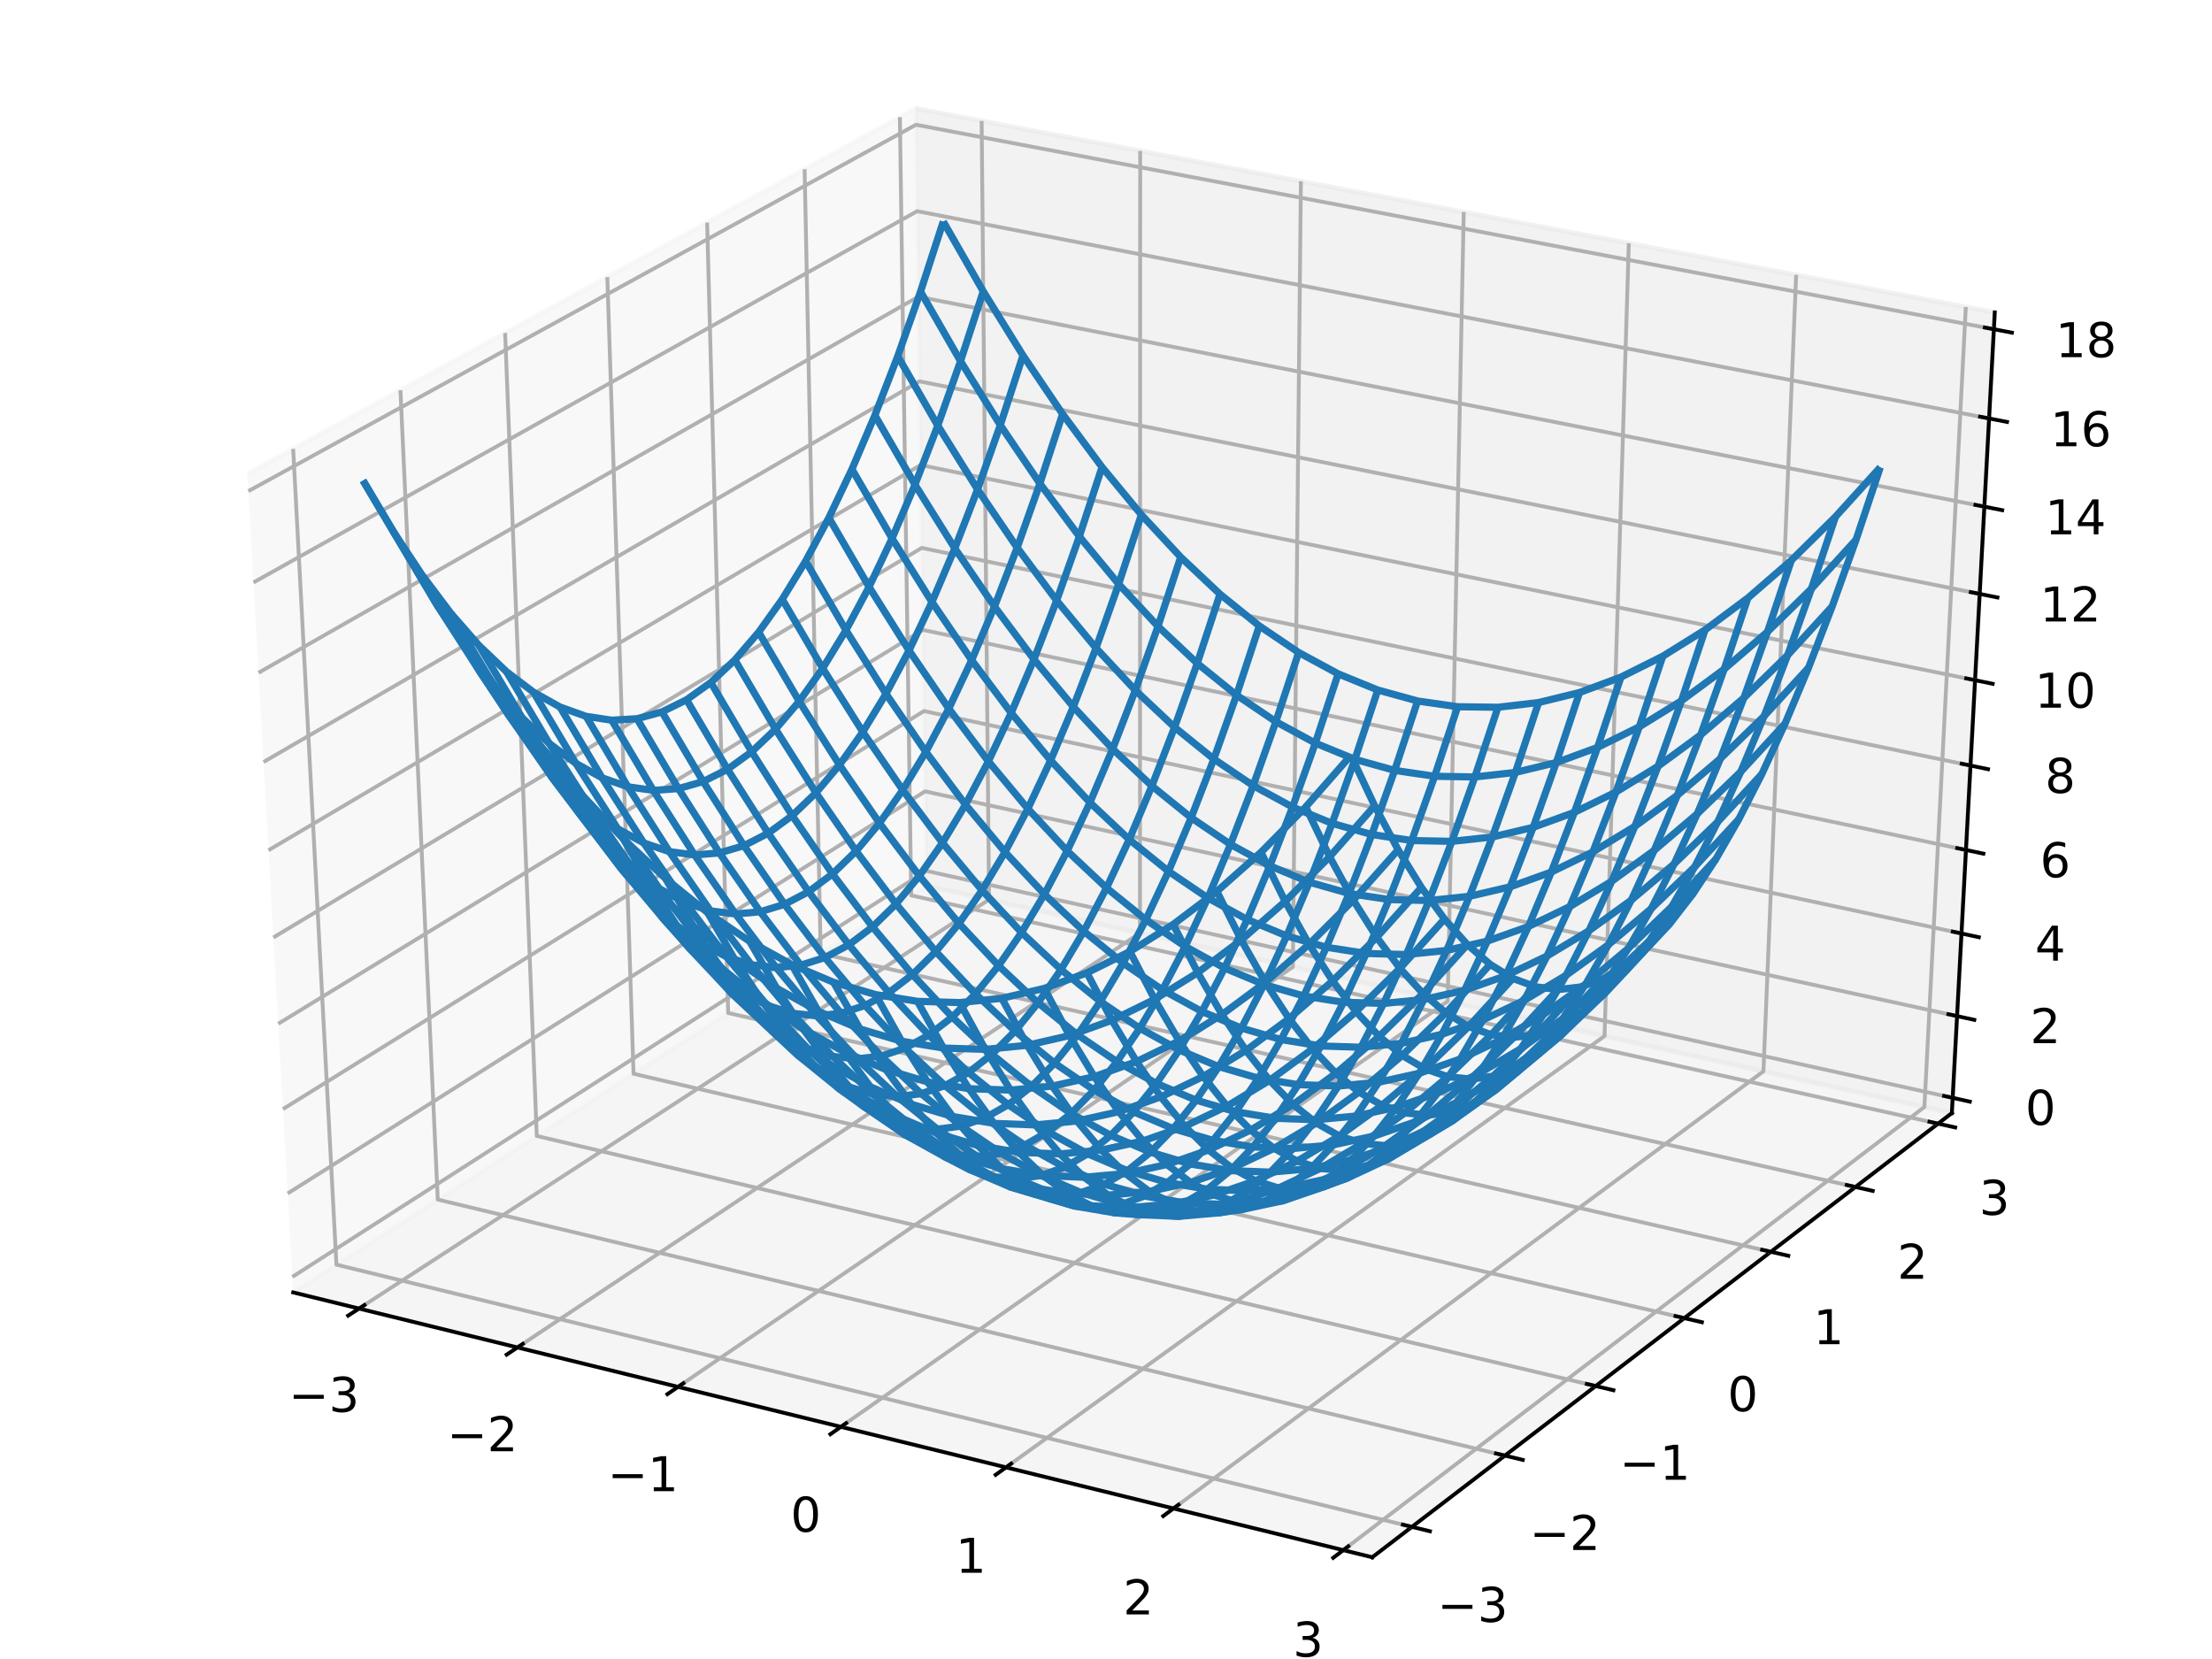 <?xml version="1.0" encoding="utf-8" standalone="no"?>
<!DOCTYPE svg PUBLIC "-//W3C//DTD SVG 1.1//EN"
  "http://www.w3.org/Graphics/SVG/1.1/DTD/svg11.dtd">
<!-- Created with matplotlib (https://matplotlib.org/) -->
<svg height="345.6pt" version="1.1" viewBox="0 0 460.8 345.6" width="460.8pt" xmlns="http://www.w3.org/2000/svg" xmlns:xlink="http://www.w3.org/1999/xlink">
 <defs>
  <style type="text/css">
*{stroke-linecap:butt;stroke-linejoin:round;}
  </style>
 </defs>
 <g id="figure_1">
  <g id="patch_1">
   <path d="M 0 345.6 
L 460.8 345.6 
L 460.8 0 
L 0 0 
z
" style="fill:#ffffff;"/>
  </g>
  <g id="patch_2">
   <path d="M 0 345.6 
L 460.8 345.6 
L 460.8 0 
L 0 0 
z
" style="fill:#ffffff;"/>
  </g>
  <g id="pane3d_1">
   <g id="patch_3">
    <path d="M 61.086 269.235 
L 192.97 184.501 
L 190.774 22.59 
L 51.537 98.721 
" style="fill:#f2f2f2;opacity:0.5;stroke:#f2f2f2;stroke-linejoin:miter;"/>
   </g>
  </g>
  <g id="pane3d_2">
   <g id="patch_4">
    <path d="M 192.97 184.501 
L 406.608 231.873 
L 415.547 65.079 
L 190.774 22.59 
" style="fill:#e6e6e6;opacity:0.5;stroke:#e6e6e6;stroke-linejoin:miter;"/>
   </g>
  </g>
  <g id="pane3d_3">
   <g id="patch_5">
    <path d="M 61.086 269.235 
L 285.863 324.406 
L 406.608 231.873 
L 192.97 184.501 
" style="fill:#ececec;opacity:0.5;stroke:#ececec;stroke-linejoin:miter;"/>
   </g>
  </g>
  <g id="axis3d_1">
   <g id="line2d_1">
    <path d="M 61.086 269.235 
L 285.863 324.406 
" style="fill:none;stroke:#000000;stroke-linecap:square;stroke-width:0.8;"/>
   </g>
   <g id="Line3DCollection_1">
    <path d="M 74.79 272.598 
L 206.035 187.398 
L 204.493 25.183 
" style="fill:none;stroke:#b0b0b0;stroke-width:0.8;"/>
    <path d="M 107.793 280.699 
L 237.48 194.371 
L 237.523 31.427 
" style="fill:none;stroke:#b0b0b0;stroke-width:0.8;"/>
    <path d="M 141.25 288.911 
L 269.326 201.432 
L 270.997 37.755 
" style="fill:none;stroke:#b0b0b0;stroke-width:0.8;"/>
    <path d="M 175.172 297.237 
L 301.582 208.585 
L 304.924 44.168 
" style="fill:none;stroke:#b0b0b0;stroke-width:0.8;"/>
    <path d="M 209.569 305.68 
L 334.255 215.829 
L 339.313 50.668 
" style="fill:none;stroke:#b0b0b0;stroke-width:0.8;"/>
    <path d="M 244.45 314.241 
L 367.355 223.169 
L 374.174 57.258 
" style="fill:none;stroke:#b0b0b0;stroke-width:0.8;"/>
    <path d="M 279.825 322.924 
L 400.888 230.604 
L 409.516 63.939 
" style="fill:none;stroke:#b0b0b0;stroke-width:0.8;"/>
   </g>
   <g id="xtick_1">
    <g id="line2d_2">
     <path d="M 75.921 271.864 
L 72.524 274.069 
" style="fill:none;stroke:#000000;stroke-linecap:square;stroke-width:0.8;"/>
    </g>
    <g id="text_1">
     <!-- −3 -->
     <defs>
      <path d="M 10.594 35.5 
L 73.188 35.5 
L 73.188 27.203 
L 10.594 27.203 
z
" id="DejaVuSans-8722"/>
      <path d="M 40.578 39.312 
Q 47.656 37.797 51.625 33 
Q 55.609 28.219 55.609 21.188 
Q 55.609 10.406 48.188 4.484 
Q 40.766 -1.422 27.094 -1.422 
Q 22.516 -1.422 17.656 -0.516 
Q 12.797 0.391 7.625 2.203 
L 7.625 11.719 
Q 11.719 9.328 16.594 8.109 
Q 21.484 6.891 26.812 6.891 
Q 36.078 6.891 40.938 10.547 
Q 45.797 14.203 45.797 21.188 
Q 45.797 27.641 41.281 31.266 
Q 36.766 34.906 28.719 34.906 
L 20.219 34.906 
L 20.219 43.016 
L 29.109 43.016 
Q 36.375 43.016 40.234 45.922 
Q 44.094 48.828 44.094 54.297 
Q 44.094 59.906 40.109 62.906 
Q 36.141 65.922 28.719 65.922 
Q 24.656 65.922 20.016 65.031 
Q 15.375 64.156 9.812 62.312 
L 9.812 71.094 
Q 15.438 72.656 20.344 73.438 
Q 25.25 74.219 29.594 74.219 
Q 40.828 74.219 47.359 69.109 
Q 53.906 64.016 53.906 55.328 
Q 53.906 49.266 50.438 45.094 
Q 46.969 40.922 40.578 39.312 
z
" id="DejaVuSans-51"/>
     </defs>
     <g transform="translate(60.122 294.116)scale(0.1 -0.1)">
      <use xlink:href="#DejaVuSans-8722"/>
      <use x="83.789" xlink:href="#DejaVuSans-51"/>
     </g>
    </g>
   </g>
   <g id="xtick_2">
    <g id="line2d_3">
     <path d="M 108.91 279.955 
L 105.553 282.19 
" style="fill:none;stroke:#000000;stroke-linecap:square;stroke-width:0.8;"/>
    </g>
    <g id="text_2">
     <!-- −2 -->
     <defs>
      <path d="M 19.188 8.297 
L 53.609 8.297 
L 53.609 0 
L 7.328 0 
L 7.328 8.297 
Q 12.938 14.109 22.625 23.891 
Q 32.328 33.688 34.812 36.531 
Q 39.547 41.844 41.422 45.531 
Q 43.312 49.219 43.312 52.781 
Q 43.312 58.594 39.234 62.25 
Q 35.156 65.922 28.609 65.922 
Q 23.969 65.922 18.812 64.312 
Q 13.672 62.703 7.812 59.422 
L 7.812 69.391 
Q 13.766 71.781 18.938 73 
Q 24.125 74.219 28.422 74.219 
Q 39.75 74.219 46.484 68.547 
Q 53.219 62.891 53.219 53.422 
Q 53.219 48.922 51.531 44.891 
Q 49.859 40.875 45.406 35.406 
Q 44.188 33.984 37.641 27.219 
Q 31.109 20.453 19.188 8.297 
z
" id="DejaVuSans-50"/>
     </defs>
     <g transform="translate(93.122 302.323)scale(0.1 -0.1)">
      <use xlink:href="#DejaVuSans-8722"/>
      <use x="83.789" xlink:href="#DejaVuSans-50"/>
     </g>
    </g>
   </g>
   <g id="xtick_3">
    <g id="line2d_4">
     <path d="M 142.355 288.157 
L 139.037 290.423 
" style="fill:none;stroke:#000000;stroke-linecap:square;stroke-width:0.8;"/>
    </g>
    <g id="text_3">
     <!-- −1 -->
     <defs>
      <path d="M 12.406 8.297 
L 28.516 8.297 
L 28.516 63.922 
L 10.984 60.406 
L 10.984 69.391 
L 28.422 72.906 
L 38.281 72.906 
L 38.281 8.297 
L 54.391 8.297 
L 54.391 0 
L 12.406 0 
z
" id="DejaVuSans-49"/>
     </defs>
     <g transform="translate(126.577 310.644)scale(0.1 -0.1)">
      <use xlink:href="#DejaVuSans-8722"/>
      <use x="83.789" xlink:href="#DejaVuSans-49"/>
     </g>
    </g>
   </g>
   <g id="xtick_4">
    <g id="line2d_5">
     <path d="M 176.263 296.472 
L 172.987 298.77 
" style="fill:none;stroke:#000000;stroke-linecap:square;stroke-width:0.8;"/>
    </g>
    <g id="text_4">
     <!-- 0 -->
     <defs>
      <path d="M 31.781 66.406 
Q 24.172 66.406 20.328 58.906 
Q 16.5 51.422 16.5 36.375 
Q 16.5 21.391 20.328 13.891 
Q 24.172 6.391 31.781 6.391 
Q 39.453 6.391 43.281 13.891 
Q 47.125 21.391 47.125 36.375 
Q 47.125 51.422 43.281 58.906 
Q 39.453 66.406 31.781 66.406 
z
M 31.781 74.219 
Q 44.047 74.219 50.516 64.516 
Q 56.984 54.828 56.984 36.375 
Q 56.984 17.969 50.516 8.266 
Q 44.047 -1.422 31.781 -1.422 
Q 19.531 -1.422 13.062 8.266 
Q 6.594 17.969 6.594 36.375 
Q 6.594 54.828 13.062 64.516 
Q 19.531 74.219 31.781 74.219 
z
" id="DejaVuSans-48"/>
     </defs>
     <g transform="translate(164.688 319.081)scale(0.1 -0.1)">
      <use xlink:href="#DejaVuSans-48"/>
     </g>
    </g>
   </g>
   <g id="xtick_5">
    <g id="line2d_6">
     <path d="M 210.645 304.904 
L 207.412 307.234 
" style="fill:none;stroke:#000000;stroke-linecap:square;stroke-width:0.8;"/>
    </g>
    <g id="text_5">
     <!-- 1 -->
     <g transform="translate(199.083 327.635)scale(0.1 -0.1)">
      <use xlink:href="#DejaVuSans-49"/>
     </g>
    </g>
   </g>
   <g id="xtick_6">
    <g id="line2d_7">
     <path d="M 245.511 313.455 
L 242.323 315.818 
" style="fill:none;stroke:#000000;stroke-linecap:square;stroke-width:0.8;"/>
    </g>
    <g id="text_6">
     <!-- 2 -->
     <g transform="translate(233.964 336.311)scale(0.1 -0.1)">
      <use xlink:href="#DejaVuSans-50"/>
     </g>
    </g>
   </g>
   <g id="xtick_7">
    <g id="line2d_8">
     <path d="M 280.871 322.127 
L 277.729 324.523 
" style="fill:none;stroke:#000000;stroke-linecap:square;stroke-width:0.8;"/>
    </g>
    <g id="text_7">
     <!-- 3 -->
     <g transform="translate(269.339 345.109)scale(0.1 -0.1)">
      <use xlink:href="#DejaVuSans-51"/>
     </g>
    </g>
   </g>
  </g>
  <g id="axis3d_2">
   <g id="line2d_9">
    <path d="M 406.608 231.873 
L 285.863 324.406 
" style="fill:none;stroke:#000000;stroke-linecap:square;stroke-width:0.8;"/>
   </g>
   <g id="Line3DCollection_2">
    <path d="M 61.071 93.508 
L 70.084 263.454 
L 294.127 318.073 
" style="fill:none;stroke:#b0b0b0;stroke-width:0.8;"/>
    <path d="M 83.418 81.289 
L 91.192 249.892 
L 313.498 303.228 
" style="fill:none;stroke:#b0b0b0;stroke-width:0.8;"/>
    <path d="M 105.227 69.365 
L 111.819 236.639 
L 332.407 288.737 
" style="fill:none;stroke:#b0b0b0;stroke-width:0.8;"/>
    <path d="M 126.518 57.723 
L 131.979 223.687 
L 350.87 274.588 
" style="fill:none;stroke:#b0b0b0;stroke-width:0.8;"/>
    <path d="M 147.309 46.355 
L 151.69 211.023 
L 368.902 260.769 
" style="fill:none;stroke:#b0b0b0;stroke-width:0.8;"/>
    <path d="M 167.618 35.251 
L 170.965 198.639 
L 386.518 247.269 
" style="fill:none;stroke:#b0b0b0;stroke-width:0.8;"/>
    <path d="M 187.46 24.402 
L 189.819 186.526 
L 403.733 234.076 
" style="fill:none;stroke:#b0b0b0;stroke-width:0.8;"/>
   </g>
   <g id="xtick_8">
    <g id="line2d_10">
     <path d="M 292.251 317.616 
L 297.881 318.989 
" style="fill:none;stroke:#000000;stroke-linecap:square;stroke-width:0.8;"/>
    </g>
    <g id="text_8">
     <!-- −3 -->
     <g transform="translate(299.421 337.876)scale(0.1 -0.1)">
      <use xlink:href="#DejaVuSans-8722"/>
      <use x="83.789" xlink:href="#DejaVuSans-51"/>
     </g>
    </g>
   </g>
   <g id="xtick_9">
    <g id="line2d_11">
     <path d="M 311.639 302.782 
L 317.221 304.121 
" style="fill:none;stroke:#000000;stroke-linecap:square;stroke-width:0.8;"/>
    </g>
    <g id="text_9">
     <!-- −2 -->
     <g transform="translate(318.632 322.889)scale(0.1 -0.1)">
      <use xlink:href="#DejaVuSans-8722"/>
      <use x="83.789" xlink:href="#DejaVuSans-50"/>
     </g>
    </g>
   </g>
   <g id="xtick_10">
    <g id="line2d_12">
     <path d="M 330.563 288.302 
L 336.099 289.609 
" style="fill:none;stroke:#000000;stroke-linecap:square;stroke-width:0.8;"/>
    </g>
    <g id="text_10">
     <!-- −1 -->
     <g transform="translate(337.384 308.26)scale(0.1 -0.1)">
      <use xlink:href="#DejaVuSans-8722"/>
      <use x="83.789" xlink:href="#DejaVuSans-49"/>
     </g>
    </g>
   </g>
   <g id="xtick_11">
    <g id="line2d_13">
     <path d="M 349.041 274.163 
L 354.532 275.44 
" style="fill:none;stroke:#000000;stroke-linecap:square;stroke-width:0.8;"/>
    </g>
    <g id="text_11">
     <!-- 0 -->
     <g transform="translate(359.884 293.976)scale(0.1 -0.1)">
      <use xlink:href="#DejaVuSans-48"/>
     </g>
    </g>
   </g>
   <g id="xtick_12">
    <g id="line2d_14">
     <path d="M 367.088 260.354 
L 372.534 261.601 
" style="fill:none;stroke:#000000;stroke-linecap:square;stroke-width:0.8;"/>
    </g>
    <g id="text_12">
     <!-- 1 -->
     <g transform="translate(377.767 280.024)scale(0.1 -0.1)">
      <use xlink:href="#DejaVuSans-49"/>
     </g>
    </g>
   </g>
   <g id="xtick_13">
    <g id="line2d_15">
     <path d="M 384.719 246.863 
L 390.121 248.082 
" style="fill:none;stroke:#000000;stroke-linecap:square;stroke-width:0.8;"/>
    </g>
    <g id="text_13">
     <!-- 2 -->
     <g transform="translate(395.239 266.395)scale(0.1 -0.1)">
      <use xlink:href="#DejaVuSans-50"/>
     </g>
    </g>
   </g>
   <g id="xtick_14">
    <g id="line2d_16">
     <path d="M 401.948 233.679 
L 407.306 234.87 
" style="fill:none;stroke:#000000;stroke-linecap:square;stroke-width:0.8;"/>
    </g>
    <g id="text_14">
     <!-- 3 -->
     <g transform="translate(412.311 253.076)scale(0.1 -0.1)">
      <use xlink:href="#DejaVuSans-51"/>
     </g>
    </g>
   </g>
  </g>
  <g id="axis3d_3">
   <g id="line2d_17">
    <path d="M 406.608 231.873 
L 415.547 65.079 
" style="fill:none;stroke:#000000;stroke-linecap:square;stroke-width:0.8;"/>
   </g>
   <g id="Line3DCollection_3">
    <path d="M 406.778 228.7 
L 192.928 181.415 
L 60.905 265.997 
" style="fill:none;stroke:#b0b0b0;stroke-width:0.8;"/>
    <path d="M 407.691 211.673 
L 192.703 164.855 
L 59.931 248.616 
" style="fill:none;stroke:#b0b0b0;stroke-width:0.8;"/>
    <path d="M 408.613 194.462 
L 192.476 148.125 
L 58.947 231.041 
" style="fill:none;stroke:#b0b0b0;stroke-width:0.8;"/>
    <path d="M 409.545 177.065 
L 192.247 131.22 
L 57.952 213.269 
" style="fill:none;stroke:#b0b0b0;stroke-width:0.8;"/>
    <path d="M 410.488 159.478 
L 192.015 114.139 
L 56.946 195.297 
" style="fill:none;stroke:#b0b0b0;stroke-width:0.8;"/>
    <path d="M 411.441 141.698 
L 191.781 96.879 
L 55.928 177.122 
" style="fill:none;stroke:#b0b0b0;stroke-width:0.8;"/>
    <path d="M 412.404 123.722 
L 191.545 79.436 
L 54.898 158.739 
" style="fill:none;stroke:#b0b0b0;stroke-width:0.8;"/>
    <path d="M 413.378 105.547 
L 191.306 61.809 
L 53.857 140.146 
" style="fill:none;stroke:#b0b0b0;stroke-width:0.8;"/>
    <path d="M 414.363 87.17 
L 191.064 43.994 
L 52.804 121.338 
" style="fill:none;stroke:#b0b0b0;stroke-width:0.8;"/>
    <path d="M 415.359 68.586 
L 190.82 25.988 
L 51.738 102.313 
" style="fill:none;stroke:#b0b0b0;stroke-width:0.8;"/>
   </g>
   <g id="xtick_15">
    <g id="line2d_18">
     <path d="M 404.994 228.306 
L 410.35 229.49 
" style="fill:none;stroke:#000000;stroke-linecap:square;stroke-width:0.8;"/>
    </g>
    <g id="text_15">
     <!-- 0 -->
     <g transform="translate(421.905 234.324)scale(0.1 -0.1)">
      <use xlink:href="#DejaVuSans-48"/>
     </g>
    </g>
   </g>
   <g id="xtick_16">
    <g id="line2d_19">
     <path d="M 405.897 211.282 
L 411.283 212.455 
" style="fill:none;stroke:#000000;stroke-linecap:square;stroke-width:0.8;"/>
    </g>
    <g id="text_16">
     <!-- 2 -->
     <g transform="translate(422.914 217.316)scale(0.1 -0.1)">
      <use xlink:href="#DejaVuSans-50"/>
     </g>
    </g>
   </g>
   <g id="xtick_17">
    <g id="line2d_20">
     <path d="M 406.809 194.076 
L 412.225 195.237 
" style="fill:none;stroke:#000000;stroke-linecap:square;stroke-width:0.8;"/>
    </g>
    <g id="text_17">
     <!-- 4 -->
     <defs>
      <path d="M 37.797 64.312 
L 12.891 25.391 
L 37.797 25.391 
z
M 35.203 72.906 
L 47.609 72.906 
L 47.609 25.391 
L 58.016 25.391 
L 58.016 17.188 
L 47.609 17.188 
L 47.609 0 
L 37.797 0 
L 37.797 17.188 
L 4.891 17.188 
L 4.891 26.703 
z
" id="DejaVuSans-52"/>
     </defs>
     <g transform="translate(423.934 200.125)scale(0.1 -0.1)">
      <use xlink:href="#DejaVuSans-52"/>
     </g>
    </g>
   </g>
   <g id="xtick_18">
    <g id="line2d_21">
     <path d="M 407.731 176.682 
L 413.178 177.831 
" style="fill:none;stroke:#000000;stroke-linecap:square;stroke-width:0.8;"/>
    </g>
    <g id="text_18">
     <!-- 6 -->
     <defs>
      <path d="M 33.016 40.375 
Q 26.375 40.375 22.484 35.828 
Q 18.609 31.297 18.609 23.391 
Q 18.609 15.531 22.484 10.953 
Q 26.375 6.391 33.016 6.391 
Q 39.656 6.391 43.531 10.953 
Q 47.406 15.531 47.406 23.391 
Q 47.406 31.297 43.531 35.828 
Q 39.656 40.375 33.016 40.375 
z
M 52.594 71.297 
L 52.594 62.312 
Q 48.875 64.062 45.094 64.984 
Q 41.312 65.922 37.594 65.922 
Q 27.828 65.922 22.672 59.328 
Q 17.531 52.734 16.797 39.406 
Q 19.672 43.656 24.016 45.922 
Q 28.375 48.188 33.594 48.188 
Q 44.578 48.188 50.953 41.516 
Q 57.328 34.859 57.328 23.391 
Q 57.328 12.156 50.688 5.359 
Q 44.047 -1.422 33.016 -1.422 
Q 20.359 -1.422 13.672 8.266 
Q 6.984 17.969 6.984 36.375 
Q 6.984 53.656 15.188 63.938 
Q 23.391 74.219 37.203 74.219 
Q 40.922 74.219 44.703 73.484 
Q 48.484 72.75 52.594 71.297 
z
" id="DejaVuSans-54"/>
     </defs>
     <g transform="translate(424.965 182.748)scale(0.1 -0.1)">
      <use xlink:href="#DejaVuSans-54"/>
     </g>
    </g>
   </g>
   <g id="xtick_19">
    <g id="line2d_22">
     <path d="M 408.663 159.099 
L 414.141 160.236 
" style="fill:none;stroke:#000000;stroke-linecap:square;stroke-width:0.8;"/>
    </g>
    <g id="text_19">
     <!-- 8 -->
     <defs>
      <path d="M 31.781 34.625 
Q 24.75 34.625 20.719 30.859 
Q 16.703 27.094 16.703 20.516 
Q 16.703 13.922 20.719 10.156 
Q 24.75 6.391 31.781 6.391 
Q 38.812 6.391 42.859 10.172 
Q 46.922 13.969 46.922 20.516 
Q 46.922 27.094 42.891 30.859 
Q 38.875 34.625 31.781 34.625 
z
M 21.922 38.812 
Q 15.578 40.375 12.031 44.719 
Q 8.5 49.078 8.5 55.328 
Q 8.5 64.062 14.719 69.141 
Q 20.953 74.219 31.781 74.219 
Q 42.672 74.219 48.875 69.141 
Q 55.078 64.062 55.078 55.328 
Q 55.078 49.078 51.531 44.719 
Q 48 40.375 41.703 38.812 
Q 48.828 37.156 52.797 32.312 
Q 56.781 27.484 56.781 20.516 
Q 56.781 9.906 50.312 4.234 
Q 43.844 -1.422 31.781 -1.422 
Q 19.734 -1.422 13.25 4.234 
Q 6.781 9.906 6.781 20.516 
Q 6.781 27.484 10.781 32.312 
Q 14.797 37.156 21.922 38.812 
z
M 18.312 54.391 
Q 18.312 48.734 21.844 45.562 
Q 25.391 42.391 31.781 42.391 
Q 38.141 42.391 41.719 45.562 
Q 45.312 48.734 45.312 54.391 
Q 45.312 60.062 41.719 63.234 
Q 38.141 66.406 31.781 66.406 
Q 25.391 66.406 21.844 63.234 
Q 18.312 60.062 18.312 54.391 
z
" id="DejaVuSans-56"/>
     </defs>
     <g transform="translate(426.007 165.182)scale(0.1 -0.1)">
      <use xlink:href="#DejaVuSans-56"/>
     </g>
    </g>
   </g>
   <g id="xtick_20">
    <g id="line2d_23">
     <path d="M 409.606 141.324 
L 415.114 142.448 
" style="fill:none;stroke:#000000;stroke-linecap:square;stroke-width:0.8;"/>
    </g>
    <g id="text_20">
     <!-- 10 -->
     <g transform="translate(423.879 147.423)scale(0.1 -0.1)">
      <use xlink:href="#DejaVuSans-49"/>
      <use x="63.623" xlink:href="#DejaVuSans-48"/>
     </g>
    </g>
   </g>
   <g id="xtick_21">
    <g id="line2d_24">
     <path d="M 410.559 123.352 
L 416.098 124.463 
" style="fill:none;stroke:#000000;stroke-linecap:square;stroke-width:0.8;"/>
    </g>
    <g id="text_21">
     <!-- 12 -->
     <g transform="translate(424.944 129.469)scale(0.1 -0.1)">
      <use xlink:href="#DejaVuSans-49"/>
      <use x="63.623" xlink:href="#DejaVuSans-50"/>
     </g>
    </g>
   </g>
   <g id="xtick_22">
    <g id="line2d_25">
     <path d="M 411.522 105.182 
L 417.094 106.279 
" style="fill:none;stroke:#000000;stroke-linecap:square;stroke-width:0.8;"/>
    </g>
    <g id="text_22">
     <!-- 14 -->
     <g transform="translate(426.021 111.317)scale(0.1 -0.1)">
      <use xlink:href="#DejaVuSans-49"/>
      <use x="63.623" xlink:href="#DejaVuSans-52"/>
     </g>
    </g>
   </g>
   <g id="xtick_23">
    <g id="line2d_26">
     <path d="M 412.496 86.809 
L 418.1 87.893 
" style="fill:none;stroke:#000000;stroke-linecap:square;stroke-width:0.8;"/>
    </g>
    <g id="text_23">
     <!-- 16 -->
     <g transform="translate(427.11 92.962)scale(0.1 -0.1)">
      <use xlink:href="#DejaVuSans-49"/>
      <use x="63.623" xlink:href="#DejaVuSans-54"/>
     </g>
    </g>
   </g>
   <g id="xtick_24">
    <g id="line2d_27">
     <path d="M 413.481 68.23 
L 419.117 69.3 
" style="fill:none;stroke:#000000;stroke-linecap:square;stroke-width:0.8;"/>
    </g>
    <g id="text_24">
     <!-- 18 -->
     <g transform="translate(428.21 74.403)scale(0.1 -0.1)">
      <use xlink:href="#DejaVuSans-49"/>
      <use x="63.623" xlink:href="#DejaVuSans-56"/>
     </g>
    </g>
   </g>
  </g>
  <g id="axes_1">
   <g id="Line3DCollection_4">
    <path clip-path="url(#pf491eab659)" d="M 75.622 100.098 
L 84.859 115.594 
L 94 129.84 
L 103.057 142.857 
L 112.04 154.666 
L 120.958 165.285 
L 129.821 174.727 
L 138.639 183.005 
L 147.422 190.129 
L 156.178 196.106 
L 164.918 200.94 
L 173.651 204.633 
L 182.385 207.186 
L 191.131 208.596 
L 199.898 208.857 
L 208.696 207.962 
L 217.534 205.901 
L 226.423 202.66 
L 235.373 198.223 
L 244.394 192.573 
L 253.498 185.686 
L 262.695 177.54 
L 271.997 168.105 
L 281.417 157.35 
" style="fill:none;stroke:#1f77b4;stroke-width:1.5;"/>
    <path clip-path="url(#pf491eab659)" d="M 81.868 110.636 
L 91.023 125.996 
L 100.087 140.119 
L 109.069 153.027 
L 117.98 164.739 
L 126.829 175.272 
L 135.626 184.642 
L 144.38 192.859 
L 153.101 199.933 
L 161.798 205.872 
L 170.48 210.68 
L 179.157 214.36 
L 187.838 216.91 
L 196.532 218.328 
L 205.248 218.61 
L 213.997 217.748 
L 222.787 215.731 
L 231.63 212.547 
L 240.534 208.18 
L 249.511 202.612 
L 258.571 195.822 
L 267.725 187.786 
L 276.985 178.476 
L 286.364 167.86 
" style="fill:none;stroke:#1f77b4;stroke-width:1.5;"/>
    <path clip-path="url(#pf491eab659)" d="M 87.971 119.853 
L 97.05 135.089 
L 106.041 149.098 
L 114.953 161.904 
L 123.796 173.526 
L 132.58 183.98 
L 141.315 193.282 
L 150.009 201.442 
L 158.672 208.47 
L 167.313 214.374 
L 175.942 219.157 
L 184.567 222.821 
L 193.197 225.367 
L 201.843 226.793 
L 210.512 227.092 
L 219.215 226.258 
L 227.962 224.281 
L 236.761 221.147 
L 245.623 216.843 
L 254.559 211.349 
L 263.579 204.646 
L 272.695 196.709 
L 281.917 187.511 
L 291.257 177.022 
" style="fill:none;stroke:#1f77b4;stroke-width:1.5;"/>
    <path clip-path="url(#pf491eab659)" d="M 93.942 127.787 
L 102.949 142.907 
L 111.871 156.812 
L 120.717 169.524 
L 129.497 181.062 
L 138.22 191.444 
L 146.896 200.682 
L 155.534 208.789 
L 164.143 215.774 
L 172.732 221.644 
L 181.311 226.403 
L 189.888 230.053 
L 198.472 232.594 
L 207.072 234.024 
L 215.698 234.338 
L 224.359 233.528 
L 233.065 231.585 
L 241.825 228.497 
L 250.649 224.248 
L 259.547 218.821 
L 268.531 212.195 
L 277.61 204.346 
L 286.798 195.25 
L 296.104 184.874 
" style="fill:none;stroke:#1f77b4;stroke-width:1.5;"/>
    <path clip-path="url(#pf491eab659)" d="M 99.788 134.469 
L 108.728 149.483 
L 117.585 163.292 
L 126.369 175.918 
L 135.09 187.38 
L 143.756 197.694 
L 152.378 206.874 
L 160.963 214.932 
L 169.522 221.876 
L 178.063 227.714 
L 186.595 232.449 
L 195.127 236.085 
L 203.668 238.621 
L 212.227 240.054 
L 220.813 240.379 
L 229.435 239.59 
L 238.103 237.677 
L 246.827 234.628 
L 255.616 230.427 
L 264.481 225.058 
L 273.431 218.501 
L 282.479 210.731 
L 291.635 201.724 
L 300.91 191.45 
" style="fill:none;stroke:#1f77b4;stroke-width:1.5;"/>
    <path clip-path="url(#pf491eab659)" d="M 105.519 139.93 
L 114.396 154.847 
L 123.193 168.569 
L 131.919 181.116 
L 140.584 192.507 
L 149.197 202.759 
L 157.767 211.885 
L 166.304 219.897 
L 174.816 226.804 
L 183.312 232.611 
L 191.801 237.325 
L 200.291 240.946 
L 208.792 243.475 
L 217.313 244.909 
L 225.862 245.243 
L 234.449 244.472 
L 243.084 242.584 
L 251.774 239.568 
L 260.532 235.41 
L 269.366 230.092 
L 278.287 223.594 
L 287.306 215.894 
L 296.434 206.966 
L 305.682 196.781 
" style="fill:none;stroke:#1f77b4;stroke-width:1.5;"/>
    <path clip-path="url(#pf491eab659)" d="M 111.142 144.195 
L 119.96 159.024 
L 128.7 172.666 
L 137.372 185.141 
L 145.985 196.469 
L 154.549 206.664 
L 163.072 215.741 
L 171.563 223.71 
L 180.032 230.581 
L 188.486 236.361 
L 196.935 241.053 
L 205.388 244.659 
L 213.852 247.181 
L 222.338 248.614 
L 230.854 248.956 
L 239.409 248.197 
L 248.012 246.331 
L 256.673 243.343 
L 265.402 239.221 
L 274.209 233.946 
L 283.104 227.5 
L 292.097 219.861 
L 301.201 211.001 
L 310.426 200.894 
" style="fill:none;stroke:#1f77b4;stroke-width:1.5;"/>
    <path clip-path="url(#pf491eab659)" d="M 116.665 147.287 
L 125.428 162.038 
L 134.115 175.608 
L 142.736 188.018 
L 151.302 199.287 
L 159.819 209.431 
L 168.298 218.462 
L 176.748 226.393 
L 185.176 233.231 
L 193.592 238.984 
L 202.005 243.655 
L 210.422 247.248 
L 218.853 249.761 
L 227.307 251.192 
L 235.793 251.538 
L 244.319 250.79 
L 252.894 248.94 
L 261.529 245.975 
L 270.233 241.883 
L 279.016 236.645 
L 287.888 230.243 
L 296.859 222.655 
L 305.941 213.854 
L 315.146 203.813 
" style="fill:none;stroke:#1f77b4;stroke-width:1.5;"/>
    <path clip-path="url(#pf491eab659)" d="M 122.096 149.227 
L 130.806 163.907 
L 139.444 177.413 
L 148.019 189.765 
L 156.539 200.981 
L 165.014 211.078 
L 173.453 220.069 
L 181.863 227.963 
L 190.255 234.771 
L 198.636 240.499 
L 207.015 245.151 
L 215.401 248.729 
L 223.802 251.233 
L 232.227 252.661 
L 240.685 253.008 
L 249.186 252.268 
L 257.737 250.43 
L 266.348 247.484 
L 275.03 243.416 
L 283.792 238.208 
L 292.644 231.843 
L 301.596 224.297 
L 310.661 215.545 
L 319.849 205.561 
" style="fill:none;stroke:#1f77b4;stroke-width:1.5;"/>
    <path clip-path="url(#pf491eab659)" d="M 127.44 150.033 
L 136.102 164.65 
L 144.695 178.099 
L 153.226 190.399 
L 161.705 201.569 
L 170.141 211.624 
L 178.542 220.577 
L 186.917 228.439 
L 195.275 235.219 
L 203.624 240.924 
L 211.973 245.557 
L 220.33 249.121 
L 228.704 251.615 
L 237.103 253.038 
L 245.537 253.384 
L 254.015 252.648 
L 262.544 250.819 
L 271.136 247.887 
L 279.799 243.837 
L 288.542 238.653 
L 297.378 232.316 
L 306.315 224.804 
L 315.365 216.093 
L 324.539 206.154 
" style="fill:none;stroke:#1f77b4;stroke-width:1.5;"/>
    <path clip-path="url(#pf491eab659)" d="M 132.704 149.718 
L 141.322 164.281 
L 149.872 177.68 
L 158.363 189.934 
L 166.804 201.063 
L 175.204 211.08 
L 183.571 220 
L 191.914 227.833 
L 200.241 234.588 
L 208.562 240.271 
L 216.883 244.886 
L 225.215 248.436 
L 233.564 250.92 
L 241.941 252.336 
L 250.354 252.679 
L 258.812 251.944 
L 267.323 250.12 
L 275.897 247.197 
L 284.544 243.16 
L 293.273 237.993 
L 302.095 231.678 
L 311.02 224.192 
L 320.058 215.511 
L 329.222 205.608 
" style="fill:none;stroke:#1f77b4;stroke-width:1.5;"/>
    <path clip-path="url(#pf491eab659)" d="M 137.895 148.296 
L 146.472 162.812 
L 154.984 176.168 
L 163.438 188.383 
L 171.844 199.476 
L 180.211 209.461 
L 188.547 218.351 
L 196.86 226.158 
L 205.16 232.889 
L 213.454 238.552 
L 221.752 243.15 
L 230.06 246.686 
L 238.389 249.159 
L 246.746 250.567 
L 255.141 250.905 
L 263.581 250.168 
L 272.077 248.345 
L 280.637 245.426 
L 289.271 241.397 
L 297.989 236.241 
L 306.8 229.94 
L 315.716 222.472 
L 324.746 213.814 
L 333.903 203.936 
" style="fill:none;stroke:#1f77b4;stroke-width:1.5;"/>
    <path clip-path="url(#pf491eab659)" d="M 143.019 145.776 
L 151.559 160.253 
L 160.034 173.573 
L 168.455 185.755 
L 176.829 196.817 
L 185.166 206.774 
L 193.474 215.638 
L 201.761 223.422 
L 210.037 230.133 
L 218.308 235.777 
L 226.584 240.359 
L 234.873 243.88 
L 243.183 246.341 
L 251.524 247.74 
L 259.903 248.071 
L 268.33 247.328 
L 276.813 245.503 
L 285.362 242.584 
L 293.986 238.557 
L 302.695 233.406 
L 311.499 227.113 
L 320.408 219.656 
L 329.434 211.01 
L 338.587 201.149 
" style="fill:none;stroke:#1f77b4;stroke-width:1.5;"/>
    <path clip-path="url(#pf491eab659)" d="M 148.082 142.166 
L 156.587 156.612 
L 165.03 169.902 
L 173.42 182.057 
L 181.766 193.093 
L 190.076 203.026 
L 198.359 211.869 
L 206.623 219.632 
L 214.876 226.324 
L 223.127 231.951 
L 231.385 236.518 
L 239.657 240.025 
L 247.952 242.474 
L 256.279 243.861 
L 264.645 244.183 
L 273.061 243.433 
L 281.534 241.602 
L 290.075 238.678 
L 298.692 234.648 
L 307.395 229.496 
L 316.195 223.203 
L 325.102 215.749 
L 334.126 207.108 
L 343.279 197.253 
" style="fill:none;stroke:#1f77b4;stroke-width:1.5;"/>
    <path clip-path="url(#pf491eab659)" d="M 153.088 137.47 
L 161.562 151.893 
L 169.976 165.161 
L 178.338 177.294 
L 186.659 188.31 
L 194.945 198.223 
L 203.206 207.048 
L 211.449 214.794 
L 219.684 221.469 
L 227.918 227.081 
L 236.16 231.632 
L 244.418 235.126 
L 252.7 237.561 
L 261.016 238.936 
L 269.373 239.247 
L 277.78 238.486 
L 286.247 236.645 
L 294.782 233.712 
L 303.396 229.674 
L 312.096 224.515 
L 320.895 218.216 
L 329.801 210.757 
L 338.827 202.112 
L 347.983 192.255 
" style="fill:none;stroke:#1f77b4;stroke-width:1.5;"/>
    <path clip-path="url(#pf491eab659)" d="M 158.045 131.693 
L 166.49 146.099 
L 174.878 159.351 
L 183.216 171.468 
L 191.513 182.469 
L 199.779 192.368 
L 208.02 201.177 
L 216.246 208.909 
L 224.465 215.57 
L 232.685 221.167 
L 240.914 225.704 
L 249.161 229.184 
L 257.433 231.606 
L 265.741 232.967 
L 274.091 233.264 
L 282.493 232.49 
L 290.956 230.635 
L 299.489 227.689 
L 308.101 223.638 
L 316.802 218.466 
L 325.602 212.155 
L 334.512 204.682 
L 343.542 196.025 
L 352.704 186.156 
" style="fill:none;stroke:#1f77b4;stroke-width:1.5;"/>
    <path clip-path="url(#pf491eab659)" d="M 162.956 124.835 
L 171.377 139.232 
L 179.741 152.474 
L 188.057 164.581 
L 196.335 175.572 
L 204.582 185.46 
L 212.807 194.258 
L 221.019 201.977 
L 229.224 208.626 
L 237.432 214.211 
L 245.652 218.735 
L 253.89 222.201 
L 262.156 224.608 
L 270.457 225.955 
L 278.804 226.236 
L 287.203 225.445 
L 295.665 223.574 
L 304.198 220.61 
L 312.813 216.541 
L 321.517 211.35 
L 330.323 205.019 
L 339.239 197.527 
L 348.277 188.849 
L 357.448 178.958 
" style="fill:none;stroke:#1f77b4;stroke-width:1.5;"/>
    <path clip-path="url(#pf491eab659)" d="M 167.828 116.894 
L 176.226 131.289 
L 184.57 144.528 
L 192.868 156.631 
L 201.129 167.616 
L 209.361 177.497 
L 217.572 186.288 
L 225.771 193.999 
L 233.967 200.638 
L 242.166 206.211 
L 250.378 210.722 
L 258.61 214.174 
L 266.872 216.566 
L 275.171 217.896 
L 283.516 218.16 
L 291.916 217.35 
L 300.38 215.458 
L 308.917 212.472 
L 317.536 208.38 
L 326.247 203.164 
L 335.06 196.807 
L 343.986 189.287 
L 353.035 180.58 
L 362.219 170.659 
" style="fill:none;stroke:#1f77b4;stroke-width:1.5;"/>
    <path clip-path="url(#pf491eab659)" d="M 172.665 107.867 
L 181.044 122.267 
L 189.37 135.509 
L 197.652 147.614 
L 205.899 158.598 
L 214.119 168.478 
L 222.319 177.264 
L 230.509 184.969 
L 238.697 191.599 
L 246.89 197.163 
L 255.098 201.662 
L 263.327 205.1 
L 271.587 207.477 
L 279.887 208.789 
L 288.234 209.032 
L 296.637 208.2 
L 305.105 206.284 
L 313.648 203.272 
L 322.275 199.151 
L 330.996 193.905 
L 339.82 187.515 
L 348.759 179.96 
L 357.822 171.216 
L 367.022 161.255 
" style="fill:none;stroke:#1f77b4;stroke-width:1.5;"/>
    <path clip-path="url(#pf491eab659)" d="M 177.472 97.747 
L 185.835 112.16 
L 194.146 125.412 
L 202.416 137.524 
L 210.651 148.513 
L 218.861 158.394 
L 227.054 167.18 
L 235.237 174.881 
L 243.42 181.506 
L 251.61 187.061 
L 259.816 191.549 
L 268.045 194.973 
L 276.307 197.333 
L 284.609 198.626 
L 292.96 198.847 
L 301.369 197.99 
L 309.845 196.046 
L 318.398 193.004 
L 327.036 188.849 
L 335.769 183.567 
L 344.607 177.137 
L 353.561 169.539 
L 362.643 160.749 
L 371.862 150.739 
" style="fill:none;stroke:#1f77b4;stroke-width:1.5;"/>
    <path clip-path="url(#pf491eab659)" d="M 182.255 86.528 
L 190.604 100.96 
L 198.904 114.229 
L 207.163 126.354 
L 215.39 137.352 
L 223.593 147.239 
L 231.78 156.028 
L 239.96 163.729 
L 248.14 170.35 
L 256.33 175.897 
L 264.536 180.375 
L 272.768 183.785 
L 281.034 186.127 
L 289.342 187.399 
L 297.701 187.596 
L 306.119 186.712 
L 314.605 184.736 
L 323.17 181.659 
L 331.822 177.466 
L 340.57 172.14 
L 349.426 165.664 
L 358.399 158.016 
L 367.501 149.172 
L 376.744 139.103 
" style="fill:none;stroke:#1f77b4;stroke-width:1.5;"/>
    <path clip-path="url(#pf491eab659)" d="M 187.017 74.199 
L 195.356 88.658 
L 203.646 101.949 
L 211.898 114.092 
L 220.119 125.106 
L 228.318 135.003 
L 236.503 143.798 
L 244.682 151.501 
L 252.863 158.12 
L 261.055 163.662 
L 269.265 168.13 
L 277.502 171.526 
L 285.775 173.85 
L 294.091 175.099 
L 302.46 175.27 
L 310.89 174.354 
L 319.39 172.344 
L 327.97 169.227 
L 336.638 164.99 
L 345.406 159.616 
L 354.282 153.087 
L 363.278 145.38 
L 372.404 136.473 
L 381.672 126.336 
" style="fill:none;stroke:#1f77b4;stroke-width:1.5;"/>
    <path clip-path="url(#pf491eab659)" d="M 191.764 60.747 
L 200.095 75.24 
L 208.38 88.561 
L 216.627 100.728 
L 224.845 111.761 
L 233.042 121.673 
L 241.227 130.478 
L 249.408 138.186 
L 257.592 144.805 
L 265.789 150.342 
L 274.006 154.801 
L 282.251 158.183 
L 290.533 160.488 
L 298.861 161.713 
L 307.243 161.855 
L 315.688 160.906 
L 324.204 158.856 
L 332.802 155.695 
L 341.49 151.409 
L 350.28 145.98 
L 359.18 139.391 
L 368.201 131.618 
L 377.355 122.639 
L 386.653 112.425 
" style="fill:none;stroke:#1f77b4;stroke-width:1.5;"/>
    <path clip-path="url(#pf491eab659)" d="M 196.501 46.158 
L 204.827 60.693 
L 213.108 74.049 
L 221.354 86.247 
L 229.571 97.304 
L 237.77 107.235 
L 245.958 116.053 
L 254.143 123.769 
L 262.333 130.391 
L 270.538 135.924 
L 278.764 140.374 
L 287.02 143.742 
L 295.315 146.027 
L 303.656 147.227 
L 312.054 147.337 
L 320.516 146.351 
L 329.053 144.259 
L 337.672 141.049 
L 346.383 136.708 
L 355.197 131.218 
L 364.124 124.561 
L 373.175 116.715 
L 382.359 107.655 
L 391.691 97.354 
" style="fill:none;stroke:#1f77b4;stroke-width:1.5;"/>
    <path clip-path="url(#pf491eab659)" d="M 75.622 100.098 
L 81.868 110.636 
L 87.971 119.853 
L 93.942 127.787 
L 99.788 134.469 
L 105.519 139.93 
L 111.142 144.195 
L 116.665 147.287 
L 122.096 149.227 
L 127.44 150.033 
L 132.704 149.718 
L 137.895 148.296 
L 143.019 145.776 
L 148.082 142.166 
L 153.088 137.47 
L 158.045 131.693 
L 162.956 124.835 
L 167.828 116.894 
L 172.665 107.867 
L 177.472 97.747 
L 182.255 86.528 
L 187.017 74.199 
L 191.764 60.747 
L 196.501 46.158 
" style="fill:none;stroke:#1f77b4;stroke-width:1.5;"/>
    <path clip-path="url(#pf491eab659)" d="M 84.859 115.594 
L 91.023 125.996 
L 97.05 135.089 
L 102.949 142.907 
L 108.728 149.483 
L 114.396 154.847 
L 119.96 159.024 
L 125.428 162.038 
L 130.806 163.907 
L 136.102 164.65 
L 141.322 164.281 
L 146.472 162.812 
L 151.559 160.253 
L 156.587 156.612 
L 161.562 151.893 
L 166.49 146.099 
L 171.377 139.232 
L 176.226 131.289 
L 181.044 122.267 
L 185.835 112.16 
L 190.604 100.96 
L 195.356 88.658 
L 200.095 75.24 
L 204.827 60.693 
" style="fill:none;stroke:#1f77b4;stroke-width:1.5;"/>
    <path clip-path="url(#pf491eab659)" d="M 94 129.84 
L 100.087 140.119 
L 106.041 149.098 
L 111.871 156.812 
L 117.585 163.292 
L 123.193 168.569 
L 128.7 172.666 
L 134.115 175.608 
L 139.444 177.413 
L 144.695 178.099 
L 149.872 177.68 
L 154.984 176.168 
L 160.034 173.573 
L 165.03 169.902 
L 169.976 165.161 
L 174.878 159.351 
L 179.741 152.474 
L 184.57 144.528 
L 189.37 135.509 
L 194.146 125.412 
L 198.904 114.229 
L 203.646 101.949 
L 208.38 88.561 
L 213.108 74.049 
" style="fill:none;stroke:#1f77b4;stroke-width:1.5;"/>
    <path clip-path="url(#pf491eab659)" d="M 103.057 142.857 
L 109.069 153.027 
L 114.953 161.904 
L 120.717 169.524 
L 126.369 175.918 
L 131.919 181.116 
L 137.372 185.141 
L 142.736 188.018 
L 148.019 189.765 
L 153.226 190.399 
L 158.363 189.934 
L 163.438 188.383 
L 168.455 185.755 
L 173.42 182.057 
L 178.338 177.294 
L 183.216 171.468 
L 188.057 164.581 
L 192.868 156.631 
L 197.652 147.614 
L 202.416 137.524 
L 207.163 126.354 
L 211.898 114.092 
L 216.627 100.728 
L 221.354 86.247 
" style="fill:none;stroke:#1f77b4;stroke-width:1.5;"/>
    <path clip-path="url(#pf491eab659)" d="M 112.04 154.666 
L 117.98 164.739 
L 123.796 173.526 
L 129.497 181.062 
L 135.09 187.38 
L 140.584 192.507 
L 145.985 196.469 
L 151.302 199.287 
L 156.539 200.981 
L 161.705 201.569 
L 166.804 201.063 
L 171.844 199.476 
L 176.829 196.817 
L 181.766 193.093 
L 186.659 188.31 
L 191.513 182.469 
L 196.335 175.572 
L 201.129 167.616 
L 205.899 158.598 
L 210.651 148.513 
L 215.39 137.352 
L 220.119 125.106 
L 224.845 111.761 
L 229.571 97.304 
" style="fill:none;stroke:#1f77b4;stroke-width:1.5;"/>
    <path clip-path="url(#pf491eab659)" d="M 120.958 165.285 
L 126.829 175.272 
L 132.58 183.98 
L 138.22 191.444 
L 143.756 197.694 
L 149.197 202.759 
L 154.549 206.664 
L 159.819 209.431 
L 165.014 211.078 
L 170.141 211.624 
L 175.204 211.08 
L 180.211 209.461 
L 185.166 206.774 
L 190.076 203.026 
L 194.945 198.223 
L 199.779 192.368 
L 204.582 185.46 
L 209.361 177.497 
L 214.119 168.478 
L 218.861 158.394 
L 223.593 147.239 
L 228.318 135.003 
L 233.042 121.673 
L 237.77 107.235 
" style="fill:none;stroke:#1f77b4;stroke-width:1.5;"/>
    <path clip-path="url(#pf491eab659)" d="M 129.821 174.727 
L 135.626 184.642 
L 141.315 193.282 
L 146.896 200.682 
L 152.378 206.874 
L 157.767 211.885 
L 163.072 215.741 
L 168.298 218.462 
L 173.453 220.069 
L 178.542 220.577 
L 183.571 220 
L 188.547 218.351 
L 193.474 215.638 
L 198.359 211.869 
L 203.206 207.048 
L 208.02 201.177 
L 212.807 194.258 
L 217.572 186.288 
L 222.319 177.264 
L 227.054 167.18 
L 231.78 156.028 
L 236.503 143.798 
L 241.227 130.478 
L 245.958 116.053 
" style="fill:none;stroke:#1f77b4;stroke-width:1.5;"/>
    <path clip-path="url(#pf491eab659)" d="M 138.639 183.005 
L 144.38 192.859 
L 150.009 201.442 
L 155.534 208.789 
L 160.963 214.932 
L 166.304 219.897 
L 171.563 223.71 
L 176.748 226.393 
L 181.863 227.963 
L 186.917 228.439 
L 191.914 227.833 
L 196.86 226.158 
L 201.761 223.422 
L 206.623 219.632 
L 211.449 214.794 
L 216.246 208.909 
L 221.019 201.977 
L 225.771 193.999 
L 230.509 184.969 
L 235.237 174.881 
L 239.96 163.729 
L 244.682 151.501 
L 249.408 138.186 
L 254.143 123.769 
" style="fill:none;stroke:#1f77b4;stroke-width:1.5;"/>
    <path clip-path="url(#pf491eab659)" d="M 147.422 190.129 
L 153.101 199.933 
L 158.672 208.47 
L 164.143 215.774 
L 169.522 221.876 
L 174.816 226.804 
L 180.032 230.581 
L 185.176 233.231 
L 190.255 234.771 
L 195.275 235.219 
L 200.241 234.588 
L 205.16 232.889 
L 210.037 230.133 
L 214.876 226.324 
L 219.684 221.469 
L 224.465 215.57 
L 229.224 208.626 
L 233.967 200.638 
L 238.697 191.599 
L 243.42 181.506 
L 248.14 170.35 
L 252.863 158.12 
L 257.592 144.805 
L 262.333 130.391 
" style="fill:none;stroke:#1f77b4;stroke-width:1.5;"/>
    <path clip-path="url(#pf491eab659)" d="M 156.178 196.106 
L 161.798 205.872 
L 167.313 214.374 
L 172.732 221.644 
L 178.063 227.714 
L 183.312 232.611 
L 188.486 236.361 
L 193.592 238.984 
L 198.636 240.499 
L 203.624 240.924 
L 208.562 240.271 
L 213.454 238.552 
L 218.308 235.777 
L 223.127 231.951 
L 227.918 227.081 
L 232.685 221.167 
L 237.432 214.211 
L 242.166 206.211 
L 246.89 197.163 
L 251.61 187.061 
L 256.33 175.897 
L 261.055 163.662 
L 265.789 150.342 
L 270.538 135.924 
" style="fill:none;stroke:#1f77b4;stroke-width:1.5;"/>
    <path clip-path="url(#pf491eab659)" d="M 164.918 200.94 
L 170.48 210.68 
L 175.942 219.157 
L 181.311 226.403 
L 186.595 232.449 
L 191.801 237.325 
L 196.935 241.053 
L 202.005 243.655 
L 207.015 245.151 
L 211.973 245.557 
L 216.883 244.886 
L 221.752 243.15 
L 226.584 240.359 
L 231.385 236.518 
L 236.16 231.632 
L 240.914 225.704 
L 245.652 218.735 
L 250.378 210.722 
L 255.098 201.662 
L 259.816 191.549 
L 264.536 180.375 
L 269.265 168.13 
L 274.006 154.801 
L 278.764 140.374 
" style="fill:none;stroke:#1f77b4;stroke-width:1.5;"/>
    <path clip-path="url(#pf491eab659)" d="M 173.651 204.633 
L 179.157 214.36 
L 184.567 222.821 
L 189.888 230.053 
L 195.127 236.085 
L 200.291 240.946 
L 205.388 244.659 
L 210.422 247.248 
L 215.401 248.729 
L 220.33 249.121 
L 225.215 248.436 
L 230.06 246.686 
L 234.873 243.88 
L 239.657 240.025 
L 244.418 235.126 
L 249.161 229.184 
L 253.89 222.201 
L 258.61 214.174 
L 263.327 205.1 
L 268.045 194.973 
L 272.768 183.785 
L 277.502 171.526 
L 282.251 158.183 
L 287.02 143.742 
" style="fill:none;stroke:#1f77b4;stroke-width:1.5;"/>
    <path clip-path="url(#pf491eab659)" d="M 182.385 207.186 
L 187.838 216.91 
L 193.197 225.367 
L 198.472 232.594 
L 203.668 238.621 
L 208.792 243.475 
L 213.852 247.181 
L 218.853 249.761 
L 223.802 251.233 
L 228.704 251.615 
L 233.564 250.92 
L 238.389 249.159 
L 243.183 246.341 
L 247.952 242.474 
L 252.7 237.561 
L 257.433 231.606 
L 262.156 224.608 
L 266.872 216.566 
L 271.587 207.477 
L 276.307 197.333 
L 281.034 186.127 
L 285.775 173.85 
L 290.533 160.488 
L 295.315 146.027 
" style="fill:none;stroke:#1f77b4;stroke-width:1.5;"/>
    <path clip-path="url(#pf491eab659)" d="M 191.131 208.596 
L 196.532 218.328 
L 201.843 226.793 
L 207.072 234.024 
L 212.227 240.054 
L 217.313 244.909 
L 222.338 248.614 
L 227.307 251.192 
L 232.227 252.661 
L 237.103 253.038 
L 241.941 252.336 
L 246.746 250.567 
L 251.524 247.74 
L 256.279 243.861 
L 261.016 238.936 
L 265.741 232.967 
L 270.457 225.955 
L 275.171 217.896 
L 279.887 208.789 
L 284.609 198.626 
L 289.342 187.399 
L 294.091 175.099 
L 298.861 161.713 
L 303.656 147.227 
" style="fill:none;stroke:#1f77b4;stroke-width:1.5;"/>
    <path clip-path="url(#pf491eab659)" d="M 199.898 208.857 
L 205.248 218.61 
L 210.512 227.092 
L 215.698 234.338 
L 220.813 240.379 
L 225.862 245.243 
L 230.854 248.956 
L 235.793 251.538 
L 240.685 253.008 
L 245.537 253.384 
L 250.354 252.679 
L 255.141 250.905 
L 259.903 248.071 
L 264.645 244.183 
L 269.373 239.247 
L 274.091 233.264 
L 278.804 226.236 
L 283.516 218.16 
L 288.234 209.032 
L 292.96 198.847 
L 297.701 187.596 
L 302.46 175.27 
L 307.243 161.855 
L 312.054 147.337 
" style="fill:none;stroke:#1f77b4;stroke-width:1.5;"/>
    <path clip-path="url(#pf491eab659)" d="M 208.696 207.962 
L 213.997 217.748 
L 219.215 226.258 
L 224.359 233.528 
L 229.435 239.59 
L 234.449 244.472 
L 239.409 248.197 
L 244.319 250.79 
L 249.186 252.268 
L 254.015 252.648 
L 258.812 251.944 
L 263.581 250.168 
L 268.33 247.328 
L 273.061 243.433 
L 277.78 238.486 
L 282.493 232.49 
L 287.203 225.445 
L 291.916 217.35 
L 296.637 208.2 
L 301.369 197.99 
L 306.119 186.712 
L 310.89 174.354 
L 315.688 160.906 
L 320.516 146.351 
" style="fill:none;stroke:#1f77b4;stroke-width:1.5;"/>
    <path clip-path="url(#pf491eab659)" d="M 217.534 205.901 
L 222.787 215.731 
L 227.962 224.281 
L 233.065 231.585 
L 238.103 237.677 
L 243.084 242.584 
L 248.012 246.331 
L 252.894 248.94 
L 257.737 250.43 
L 262.544 250.819 
L 267.323 250.12 
L 272.077 248.345 
L 276.813 245.503 
L 281.534 241.602 
L 286.247 236.645 
L 290.956 230.635 
L 295.665 223.574 
L 300.38 215.458 
L 305.105 206.284 
L 309.845 196.046 
L 314.605 184.736 
L 319.39 172.344 
L 324.204 158.856 
L 329.053 144.259 
" style="fill:none;stroke:#1f77b4;stroke-width:1.5;"/>
    <path clip-path="url(#pf491eab659)" d="M 226.423 202.66 
L 231.63 212.547 
L 236.761 221.147 
L 241.825 228.497 
L 246.827 234.628 
L 251.774 239.568 
L 256.673 243.343 
L 261.529 245.975 
L 266.348 247.484 
L 271.136 247.887 
L 275.897 247.197 
L 280.637 245.426 
L 285.362 242.584 
L 290.075 238.678 
L 294.782 233.712 
L 299.489 227.689 
L 304.198 220.61 
L 308.917 212.472 
L 313.648 203.272 
L 318.398 193.004 
L 323.17 181.659 
L 327.97 169.227 
L 332.802 155.695 
L 337.672 141.049 
" style="fill:none;stroke:#1f77b4;stroke-width:1.5;"/>
    <path clip-path="url(#pf491eab659)" d="M 235.373 198.223 
L 240.534 208.18 
L 245.623 216.843 
L 250.649 224.248 
L 255.616 230.427 
L 260.532 235.41 
L 265.402 239.221 
L 270.233 241.883 
L 275.03 243.416 
L 279.799 243.837 
L 284.544 243.16 
L 289.271 241.397 
L 293.986 238.557 
L 298.692 234.648 
L 303.396 229.674 
L 308.101 223.638 
L 312.813 216.541 
L 317.536 208.38 
L 322.275 199.151 
L 327.036 188.849 
L 331.822 177.466 
L 336.638 164.99 
L 341.49 151.409 
L 346.383 136.708 
" style="fill:none;stroke:#1f77b4;stroke-width:1.5;"/>
    <path clip-path="url(#pf491eab659)" d="M 244.394 192.573 
L 249.511 202.612 
L 254.559 211.349 
L 259.547 218.821 
L 264.481 225.058 
L 269.366 230.092 
L 274.209 233.946 
L 279.016 236.645 
L 283.792 238.208 
L 288.542 238.653 
L 293.273 237.993 
L 297.989 236.241 
L 302.695 233.406 
L 307.395 229.496 
L 312.096 224.515 
L 316.802 218.466 
L 321.517 211.35 
L 326.247 203.164 
L 330.996 193.905 
L 335.769 183.567 
L 340.57 172.14 
L 345.406 159.616 
L 350.28 145.98 
L 355.197 131.218 
" style="fill:none;stroke:#1f77b4;stroke-width:1.5;"/>
    <path clip-path="url(#pf491eab659)" d="M 253.498 185.686 
L 258.571 195.822 
L 263.579 204.646 
L 268.531 212.195 
L 273.431 218.501 
L 278.287 223.594 
L 283.104 227.5 
L 287.888 230.243 
L 292.644 231.843 
L 297.378 232.316 
L 302.095 231.678 
L 306.8 229.94 
L 311.499 227.113 
L 316.195 223.203 
L 320.895 218.216 
L 325.602 212.155 
L 330.323 205.019 
L 335.06 196.807 
L 339.82 187.515 
L 344.607 177.137 
L 349.426 165.664 
L 354.282 153.087 
L 359.18 139.391 
L 364.124 124.561 
" style="fill:none;stroke:#1f77b4;stroke-width:1.5;"/>
    <path clip-path="url(#pf491eab659)" d="M 262.695 177.54 
L 267.725 187.786 
L 272.695 196.709 
L 277.61 204.346 
L 282.479 210.731 
L 287.306 215.894 
L 292.097 219.861 
L 296.859 222.655 
L 301.596 224.297 
L 306.315 224.804 
L 311.02 224.192 
L 315.716 222.472 
L 320.408 219.656 
L 325.102 215.749 
L 329.801 210.757 
L 334.512 204.682 
L 339.239 197.527 
L 343.986 189.287 
L 348.759 179.96 
L 353.561 169.539 
L 358.399 158.016 
L 363.278 145.38 
L 368.201 131.618 
L 373.175 116.715 
" style="fill:none;stroke:#1f77b4;stroke-width:1.5;"/>
    <path clip-path="url(#pf491eab659)" d="M 271.997 168.105 
L 276.985 178.476 
L 281.917 187.511 
L 286.798 195.25 
L 291.635 201.724 
L 296.434 206.966 
L 301.201 211.001 
L 305.941 213.854 
L 310.661 215.545 
L 315.365 216.093 
L 320.058 215.511 
L 324.746 213.814 
L 329.434 211.01 
L 334.126 207.108 
L 338.827 202.112 
L 343.542 196.025 
L 348.277 188.849 
L 353.035 180.58 
L 357.822 171.216 
L 362.643 160.749 
L 367.501 149.172 
L 372.404 136.473 
L 377.355 122.639 
L 382.359 107.655 
" style="fill:none;stroke:#1f77b4;stroke-width:1.5;"/>
    <path clip-path="url(#pf491eab659)" d="M 281.417 157.35 
L 286.364 167.86 
L 291.257 177.022 
L 296.104 184.874 
L 300.91 191.45 
L 305.682 196.781 
L 310.426 200.894 
L 315.146 203.813 
L 319.849 205.561 
L 324.539 206.154 
L 329.222 205.608 
L 333.903 203.936 
L 338.587 201.149 
L 343.279 197.253 
L 347.983 192.255 
L 352.704 186.156 
L 357.448 178.958 
L 362.219 170.659 
L 367.022 161.255 
L 371.862 150.739 
L 376.744 139.103 
L 381.672 126.336 
L 386.653 112.425 
L 391.691 97.354 
" style="fill:none;stroke:#1f77b4;stroke-width:1.5;"/>
   </g>
  </g>
 </g>
 <defs>
  <clipPath id="pf491eab659">
   <rect height="345.6" width="460.8" x="0" y="0"/>
  </clipPath>
 </defs>
</svg>
